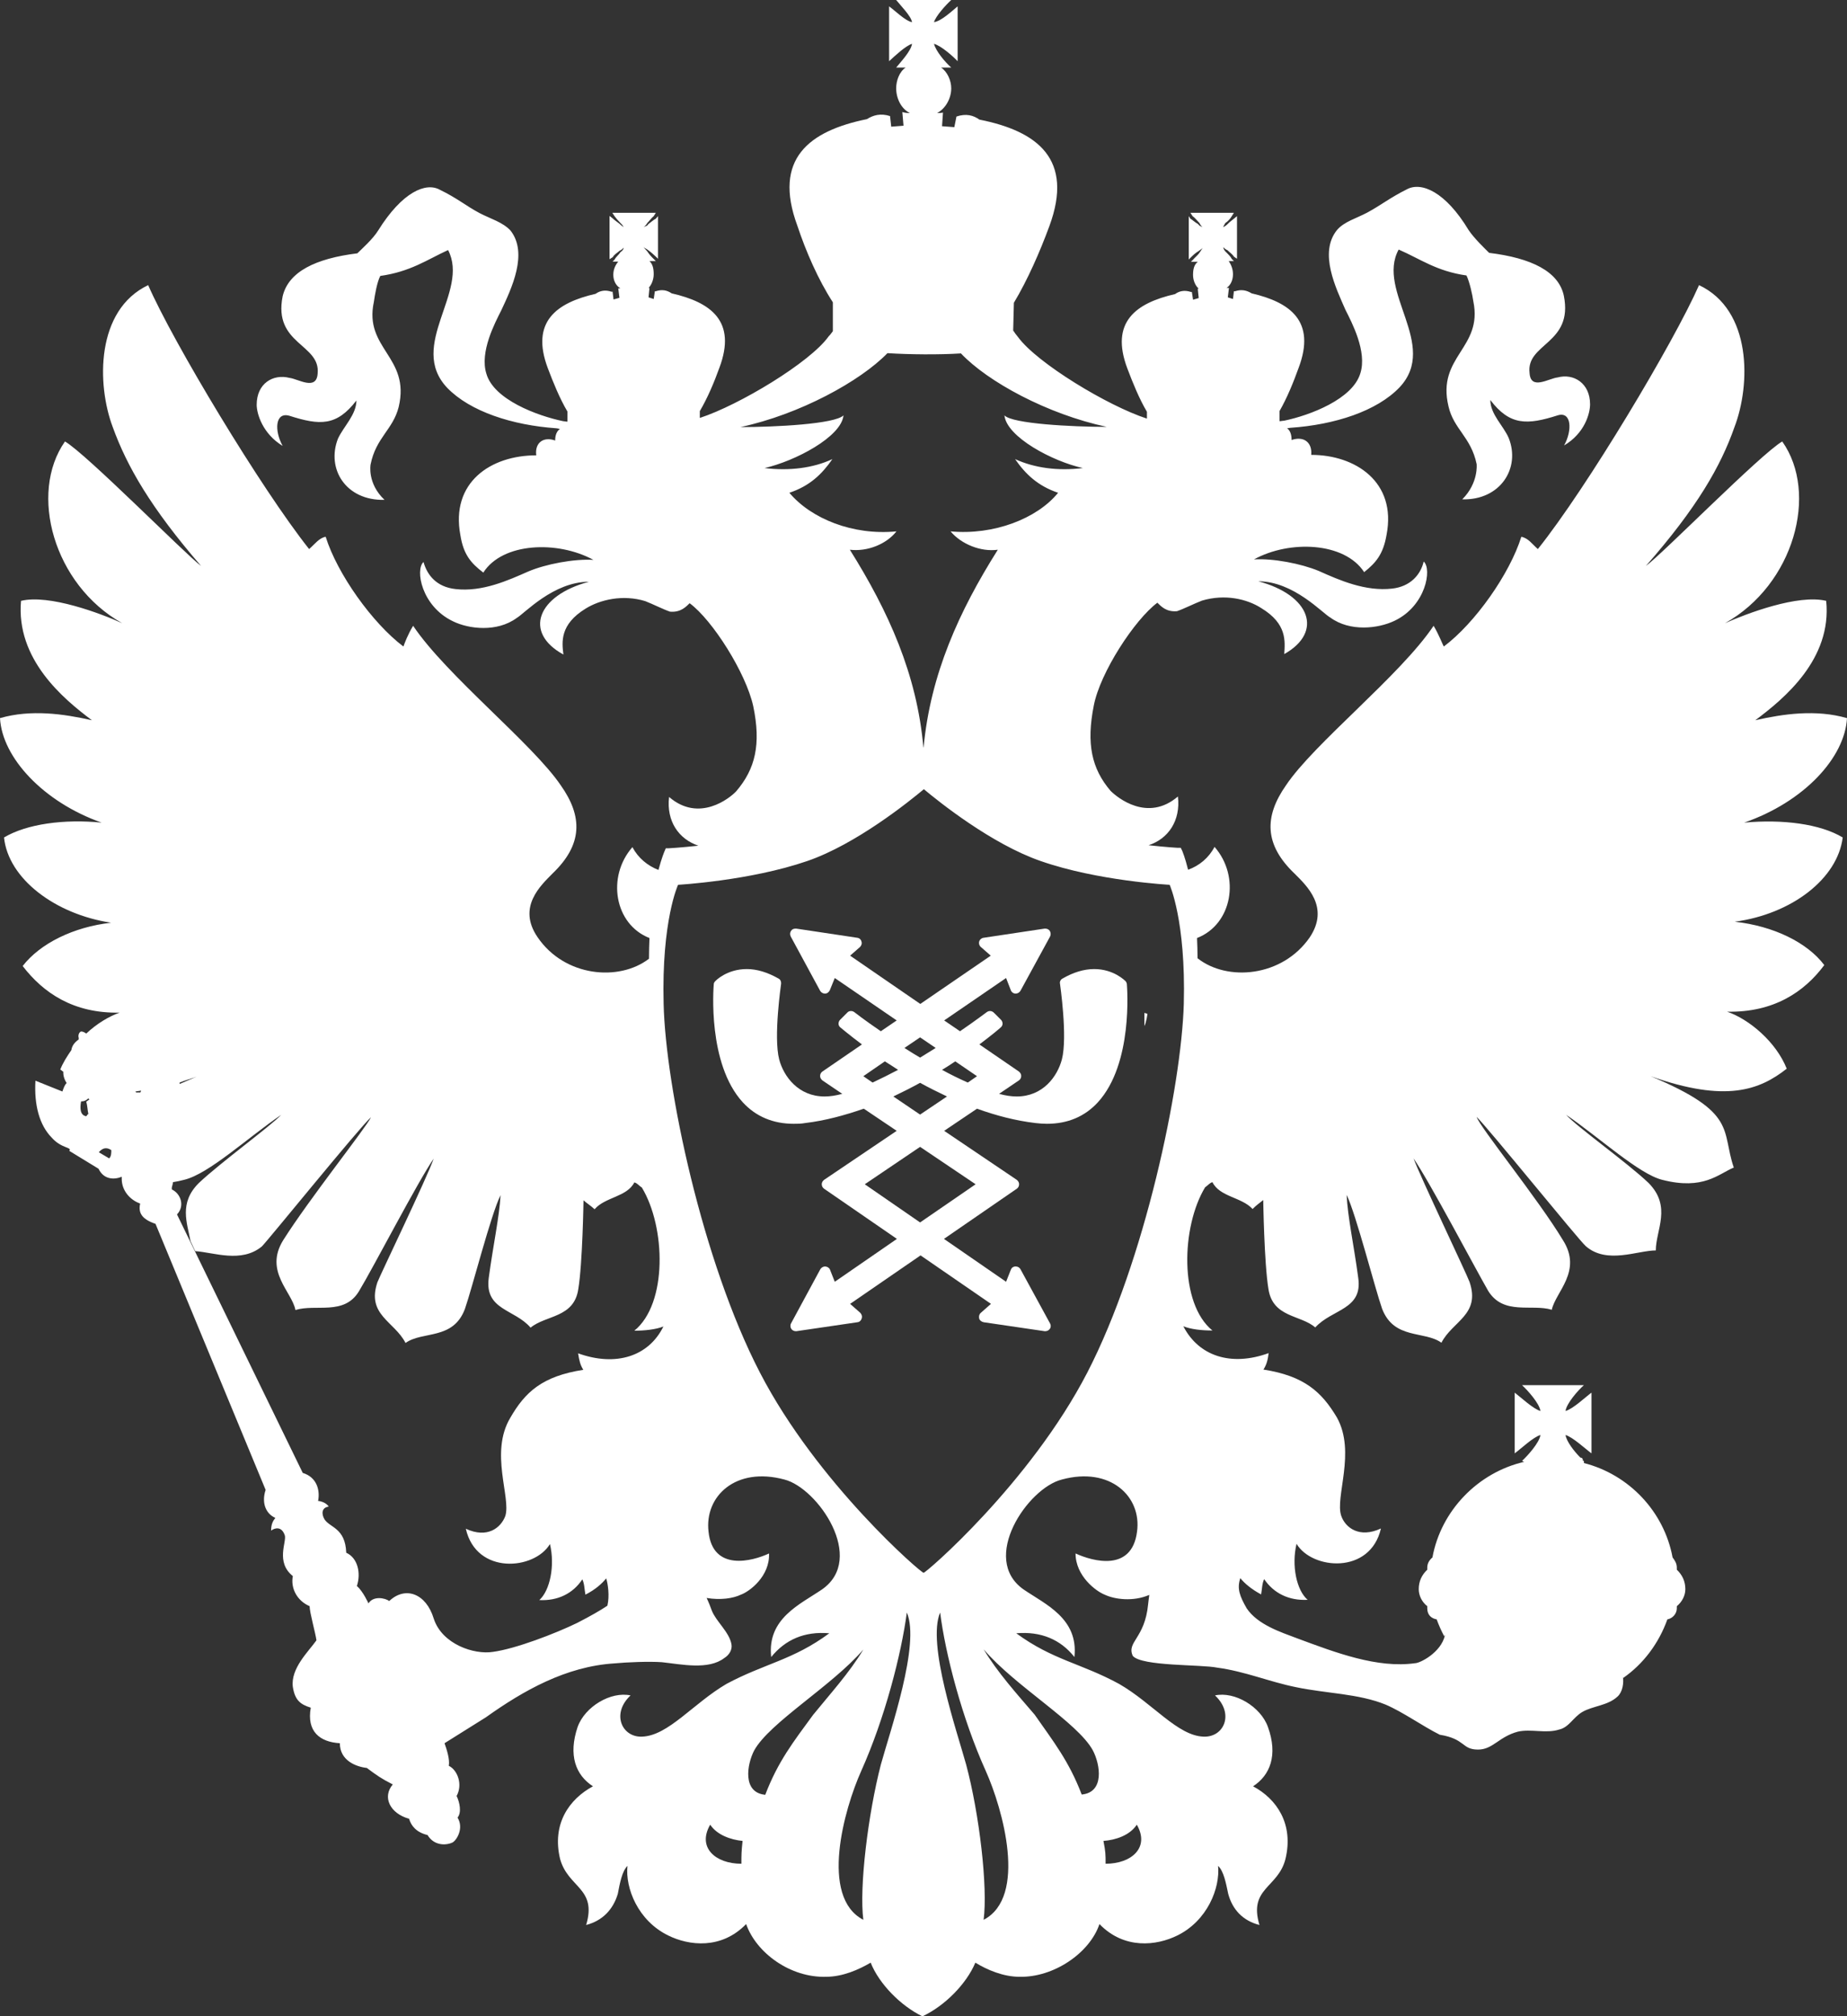 <?xml version="1.0" encoding="UTF-8"?> <svg xmlns="http://www.w3.org/2000/svg" viewBox="0 0 43.577 47.542" fill="none"><rect x="0" y="0" width="43.577" height="47.542" fill="#333333" stroke="none"/> <path d="M26.559 23.138C26.548 23.127 26.28 22.849 25.817 22.849C25.572 22.849 25.321 22.927 25.07 23.072C25.025 23.094 24.998 23.144 25.009 23.194C25.009 23.205 25.193 24.448 25.053 24.981C24.947 25.381 24.607 25.853 23.988 25.853C23.854 25.853 23.721 25.831 23.576 25.792H23.57L24.038 25.475C24.072 25.453 24.094 25.414 24.094 25.37C24.094 25.325 24.072 25.292 24.038 25.264L23.107 24.626C23.403 24.404 23.587 24.248 23.609 24.226C23.637 24.204 23.654 24.171 23.654 24.137C23.654 24.104 23.643 24.071 23.615 24.043L23.447 23.876C23.425 23.854 23.392 23.838 23.358 23.838C23.33 23.838 23.302 23.849 23.28 23.865C23.269 23.871 23.024 24.06 22.65 24.315L22.276 24.06L23.737 23.06L23.849 23.349C23.865 23.393 23.91 23.427 23.96 23.427C23.96 23.427 23.96 23.427 23.966 23.427C24.01 23.427 24.055 23.399 24.077 23.36L24.774 22.083C24.797 22.039 24.791 21.989 24.769 21.95C24.747 21.917 24.708 21.895 24.663 21.895C24.657 21.895 24.652 21.895 24.646 21.895L23.208 22.111C23.157 22.117 23.118 22.15 23.102 22.2C23.09 22.244 23.102 22.294 23.141 22.328L23.375 22.533L21.713 23.671L20.057 22.533L20.291 22.328C20.325 22.294 20.341 22.244 20.325 22.2C20.313 22.15 20.275 22.117 20.224 22.111L18.786 21.895C18.78 21.895 18.774 21.895 18.769 21.895C18.724 21.895 18.685 21.911 18.663 21.95C18.635 21.989 18.635 22.039 18.657 22.083L19.349 23.36C19.371 23.399 19.416 23.427 19.46 23.427C19.466 23.427 19.466 23.427 19.466 23.427C19.516 23.427 19.555 23.393 19.578 23.349L19.695 23.06L21.156 24.06L20.782 24.315C20.408 24.06 20.163 23.871 20.157 23.865C20.135 23.849 20.107 23.838 20.079 23.838C20.046 23.838 20.012 23.849 19.99 23.876L19.823 24.043C19.8 24.065 19.784 24.098 19.784 24.137C19.784 24.171 19.8 24.204 19.828 24.226C19.856 24.248 20.04 24.404 20.336 24.626L19.405 25.264C19.371 25.286 19.349 25.325 19.349 25.37C19.349 25.414 19.371 25.447 19.405 25.475L19.873 25.792C19.873 25.792 19.873 25.792 19.867 25.792C19.722 25.831 19.589 25.853 19.455 25.853C18.836 25.853 18.49 25.381 18.384 24.981C18.245 24.448 18.429 23.205 18.429 23.194C18.434 23.144 18.412 23.094 18.367 23.072C18.111 22.927 17.86 22.849 17.62 22.849C17.152 22.849 16.884 23.121 16.873 23.138C16.851 23.155 16.84 23.188 16.84 23.21C16.834 23.288 16.689 25.081 17.526 25.992C17.832 26.325 18.239 26.497 18.724 26.497C18.808 26.497 18.903 26.497 18.992 26.48C19.466 26.424 19.929 26.297 20.38 26.141L21.156 26.663L19.444 27.818C19.41 27.845 19.388 27.879 19.388 27.923C19.388 27.962 19.405 28.001 19.444 28.029L21.161 29.211L19.695 30.222L19.583 29.938C19.566 29.894 19.522 29.866 19.472 29.861C19.472 29.861 19.472 29.861 19.466 29.861C19.421 29.861 19.377 29.888 19.354 29.927L18.663 31.204C18.641 31.243 18.646 31.299 18.669 31.332C18.691 31.365 18.73 31.387 18.774 31.387C18.78 31.387 18.786 31.387 18.791 31.387L20.23 31.176C20.28 31.171 20.319 31.132 20.33 31.088C20.347 31.038 20.33 30.988 20.297 30.954L20.057 30.743L21.719 29.6L23.38 30.743L23.141 30.954C23.102 30.988 23.09 31.038 23.102 31.088C23.113 31.132 23.157 31.165 23.208 31.176L24.646 31.387C24.652 31.387 24.657 31.387 24.663 31.387C24.702 31.387 24.741 31.371 24.769 31.332C24.797 31.293 24.797 31.243 24.774 31.204L24.077 29.927C24.055 29.888 24.016 29.861 23.966 29.861H23.96C23.905 29.861 23.865 29.894 23.849 29.938L23.737 30.222L22.271 29.211L23.988 28.029C24.022 28.007 24.044 27.968 24.044 27.923C24.044 27.879 24.022 27.845 23.988 27.818L22.276 26.663L23.051 26.141C23.497 26.302 23.96 26.424 24.434 26.48C24.529 26.491 24.618 26.497 24.702 26.497C25.193 26.497 25.594 26.325 25.901 25.992C26.737 25.081 26.592 23.288 26.587 23.21C26.587 23.188 26.576 23.16 26.559 23.138ZM21.708 24.459L22.076 24.709C21.958 24.781 21.836 24.859 21.708 24.937C21.579 24.859 21.457 24.787 21.339 24.709L21.708 24.459ZM20.369 25.375L20.877 25.025C20.977 25.087 21.077 25.153 21.189 25.225C20.988 25.331 20.787 25.431 20.587 25.525L20.369 25.375ZM23.018 27.923L21.708 28.823L20.403 27.923L21.708 27.041L23.018 27.923ZM21.708 26.28L21.077 25.853C21.3 25.747 21.507 25.642 21.708 25.531C21.908 25.642 22.12 25.747 22.343 25.853L21.708 26.28ZM22.834 25.525C22.633 25.436 22.427 25.336 22.226 25.225C22.338 25.159 22.438 25.092 22.538 25.025L23.051 25.375L22.834 25.525Z" fill="white"></path> <path d="M27 24.193C27.05 24.093 27.072 23.904 27.072 23.904L27 23.882V24.193Z" fill="white"></path> <path d="M43.476 19.746C42.941 19.424 42.054 19.313 41.151 19.396C42.562 18.908 43.526 17.864 43.577 16.932C42.841 16.721 42.077 16.832 41.413 16.982C42.099 16.471 43.225 15.538 43.086 14.167C42.422 14.006 41.207 14.467 40.699 14.694C42.327 13.784 42.913 11.63 42.049 10.409C41.536 10.709 39.211 13.073 38.831 13.345C40.036 11.974 40.599 10.992 40.922 10.07C41.307 9.065 41.335 7.311 40.086 6.723C39.495 8.066 37.432 11.513 36.283 12.946C36.155 12.835 36.055 12.685 35.893 12.657C35.62 13.529 34.805 14.689 34.064 15.244C34.025 15.172 33.952 14.972 33.824 14.755C33.038 15.927 30.997 17.531 30.339 18.519C29.826 19.252 29.826 19.913 30.54 20.595C30.83 20.884 31.376 21.389 30.902 22.1C30.255 23.038 28.956 23.149 28.254 22.594C28.254 22.427 28.248 22.266 28.242 22.117C29.073 21.795 29.269 20.668 28.655 19.968C28.521 20.224 28.298 20.412 28.031 20.507C27.958 20.212 27.897 20.074 27.891 20.057L27.858 19.99H27.785C27.78 19.99 27.506 19.974 27.099 19.929C27.562 19.779 27.858 19.352 27.791 18.78C27.077 19.391 26.363 18.808 26.202 18.647C25.756 18.125 25.627 17.537 25.806 16.637C25.956 15.855 26.771 14.611 27.306 14.211C27.384 14.284 27.506 14.434 27.769 14.411C27.919 14.361 28.17 14.234 28.36 14.161C28.901 14 29.425 14.123 29.759 14.339C30.372 14.711 30.317 15.122 30.3 15.422C31.231 14.9 30.908 14.028 29.687 13.706C30.523 13.706 31.209 14.467 31.387 14.561C31.85 14.9 32.514 14.822 32.898 14.639C33.64 14.289 33.791 13.418 33.59 13.24C33.517 13.551 33.278 13.828 32.848 13.878C32.213 13.951 31.599 13.679 31.114 13.462C30.702 13.29 30.038 13.162 29.586 13.19C30.423 12.729 31.722 12.779 32.185 13.49C32.463 13.268 32.636 13.068 32.714 12.607C32.954 11.364 31.979 10.725 30.936 10.725C30.964 10.425 30.752 10.276 30.473 10.375C30.473 10.248 30.439 10.148 30.367 10.098C30.389 10.098 30.423 10.087 30.445 10.087C31.493 10.015 32.486 9.693 33.021 9.132C33.958 8.133 32.463 6.867 32.999 5.884C33.512 6.106 33.891 6.395 34.599 6.495C34.672 6.645 34.739 6.945 34.761 7.106C34.99 8.216 33.891 8.399 34.175 9.582C34.298 10.12 34.705 10.303 34.839 10.942C34.839 10.942 34.889 11.386 34.499 11.774C35.402 11.797 35.876 11.036 35.597 10.331C35.475 10.042 35.162 9.77 35.162 9.432C35.625 10.042 36.038 10.02 36.752 9.793C37.075 9.693 37.103 10.142 36.902 10.503C37.393 10.214 37.515 9.743 37.515 9.532C37.515 9.032 37.125 8.799 36.752 8.899C36.54 8.921 36.116 9.21 36.088 8.799C35.999 8.088 37.125 8.116 36.896 6.972C36.774 6.401 36.133 6.084 35.134 5.962C35.034 5.862 34.783 5.624 34.649 5.424C34.103 4.519 33.534 4.28 33.194 4.463C32.793 4.663 32.586 4.835 32.257 5.013C31.995 5.152 31.716 5.224 31.544 5.424C31.109 5.962 31.521 6.795 31.744 7.306C31.895 7.605 32.257 8.288 32.096 8.799C31.917 9.41 30.908 9.793 30.294 9.92C30.255 9.92 30.228 9.931 30.188 9.931V9.693C30.367 9.382 30.518 9.01 30.64 8.671C31.053 7.572 30.439 7.128 29.531 6.917C29.413 6.845 29.291 6.817 29.14 6.867H29.112L29.09 7.05L28.968 7.011L28.995 6.789H28.939C29.045 6.717 29.09 6.589 29.09 6.467C29.09 6.334 29.04 6.229 28.99 6.156H29.112L29.062 6.106C29.04 6.057 28.99 6.007 28.911 5.929C28.889 5.907 28.861 5.857 28.861 5.829C28.884 5.851 28.911 5.879 28.962 5.901C29.012 5.951 29.085 6.001 29.112 6.051L29.185 6.101V5.096L29.112 5.157C29.09 5.179 29.012 5.229 28.962 5.285C28.911 5.335 28.889 5.335 28.861 5.357C28.861 5.335 28.884 5.307 28.911 5.257C28.99 5.207 29.04 5.135 29.062 5.096L29.112 5.018H28.086L28.137 5.096C28.187 5.129 28.248 5.207 28.298 5.257C28.321 5.307 28.348 5.335 28.371 5.357C28.343 5.335 28.298 5.335 28.27 5.285C28.181 5.235 28.137 5.185 28.086 5.157L28.047 5.096V6.118L28.097 6.068C28.148 6.018 28.198 5.968 28.282 5.918C28.309 5.896 28.354 5.868 28.382 5.846C28.354 5.868 28.332 5.918 28.309 5.945C28.259 6.023 28.192 6.068 28.148 6.123L28.097 6.173H28.259C28.17 6.245 28.148 6.351 28.148 6.484C28.148 6.606 28.198 6.734 28.282 6.806H28.259L28.282 7.028L28.148 7.067L28.12 6.884H28.097C27.947 6.834 27.824 6.861 27.724 6.934C26.798 7.145 26.185 7.594 26.598 8.688C26.726 9.026 26.876 9.398 27.06 9.709V9.87C26.135 9.571 24.468 8.56 24.021 7.95C23.971 7.888 23.932 7.838 23.91 7.8H23.904L23.921 7.139C24.244 6.601 24.534 5.94 24.757 5.335C25.343 3.753 24.479 3.092 23.107 2.82C22.968 2.72 22.795 2.67 22.566 2.748L22.516 2.998L22.226 2.976L22.248 2.654C22.209 2.665 22.159 2.665 22.109 2.665C22.304 2.565 22.443 2.326 22.443 2.082C22.443 1.904 22.354 1.693 22.204 1.593H22.443C22.304 1.471 22.081 1.21 22.036 1.033C22.209 1.083 22.471 1.316 22.594 1.443V0.15C22.471 0.25 22.209 0.5 22.036 0.522C22.081 0.377 22.304 0.128 22.443 0H21.144C21.245 0.128 21.495 0.377 21.518 0.522C21.367 0.5 21.116 0.25 20.977 0.15V1.443C21.116 1.316 21.362 1.083 21.518 1.033C21.495 1.205 21.245 1.466 21.144 1.593H21.367C21.217 1.693 21.144 1.904 21.144 2.082C21.144 2.326 21.267 2.57 21.468 2.665C21.417 2.665 21.367 2.665 21.289 2.642L21.317 2.964L21.027 2.987L20.999 2.737C20.776 2.665 20.603 2.715 20.453 2.809C19.092 3.087 18.228 3.742 18.813 5.324C19.014 5.929 19.304 6.595 19.65 7.128V7.811C19.628 7.833 19.6 7.883 19.549 7.933C19.115 8.544 17.436 9.554 16.511 9.854V9.693C16.695 9.382 16.851 9.01 16.973 8.671C17.386 7.572 16.773 7.128 15.847 6.917C15.741 6.845 15.624 6.817 15.473 6.867H15.451L15.423 7.05L15.301 7.011L15.323 6.789H15.301C15.373 6.717 15.423 6.589 15.423 6.467C15.423 6.334 15.401 6.229 15.323 6.156H15.473L15.423 6.106C15.373 6.057 15.323 6.007 15.273 5.929C15.25 5.907 15.211 5.857 15.183 5.829C15.211 5.851 15.273 5.879 15.295 5.901C15.367 5.951 15.418 6.001 15.473 6.051L15.524 6.101V5.096L15.473 5.157C15.423 5.179 15.373 5.229 15.295 5.285C15.273 5.335 15.211 5.335 15.183 5.357C15.211 5.335 15.245 5.307 15.273 5.257C15.323 5.207 15.373 5.135 15.423 5.096L15.473 5.018H14.447L14.498 5.096C14.52 5.129 14.587 5.207 14.637 5.257C14.687 5.307 14.709 5.335 14.709 5.357C14.693 5.329 14.665 5.329 14.62 5.279C14.559 5.229 14.481 5.179 14.459 5.152L14.381 5.091V6.112L14.459 6.062C14.481 6.012 14.559 5.962 14.62 5.912C14.67 5.89 14.693 5.862 14.715 5.84C14.715 5.862 14.693 5.912 14.643 5.94C14.592 6.018 14.526 6.062 14.503 6.118L14.453 6.168H14.587C14.526 6.24 14.47 6.345 14.47 6.478C14.47 6.601 14.52 6.728 14.637 6.8H14.587L14.615 7.022L14.475 7.061L14.453 6.878H14.425C14.275 6.828 14.152 6.856 14.052 6.928C13.126 7.139 12.513 7.589 12.925 8.682C13.053 9.021 13.204 9.393 13.388 9.704V9.942C13.349 9.942 13.316 9.931 13.288 9.931C12.674 9.804 11.648 9.421 11.475 8.81C11.314 8.299 11.676 7.616 11.827 7.317C12.066 6.806 12.468 5.973 12.044 5.435C11.855 5.235 11.581 5.163 11.314 5.024C10.99 4.852 10.79 4.674 10.377 4.474C10.048 4.291 9.49 4.524 8.922 5.435C8.799 5.635 8.537 5.868 8.431 5.973C7.444 6.095 6.808 6.406 6.669 6.984C6.44 8.127 7.567 8.105 7.494 8.81C7.466 9.221 7.031 8.932 6.831 8.91C6.44 8.81 6.056 9.043 6.056 9.543C6.056 9.754 6.195 10.226 6.669 10.514C6.468 10.153 6.49 9.704 6.831 9.804C7.544 10.031 7.94 10.053 8.409 9.443C8.409 9.776 8.108 10.053 7.974 10.342C7.695 11.053 8.158 11.808 9.072 11.786C8.66 11.397 8.743 10.953 8.743 10.953C8.871 10.314 9.273 10.131 9.407 9.593C9.686 8.41 8.581 8.227 8.821 7.117C8.844 6.956 8.894 6.656 8.972 6.506C9.686 6.406 10.076 6.123 10.572 5.896C11.085 6.878 9.607 8.144 10.55 9.143C11.091 9.704 12.089 10.026 13.126 10.098C13.148 10.098 13.182 10.109 13.21 10.115C13.137 10.164 13.098 10.259 13.098 10.387C12.825 10.287 12.613 10.437 12.652 10.736C11.576 10.736 10.628 11.375 10.862 12.618C10.935 13.079 11.113 13.279 11.403 13.501C11.855 12.79 13.154 12.74 14.001 13.201C13.539 13.173 12.875 13.301 12.468 13.473C11.988 13.684 11.381 13.962 10.745 13.889C10.304 13.839 10.081 13.568 9.992 13.251C9.791 13.429 9.942 14.295 10.689 14.65C11.063 14.833 11.726 14.911 12.189 14.572C12.368 14.472 13.053 13.717 13.895 13.717C12.68 14.039 12.34 14.911 13.293 15.433C13.254 15.133 13.21 14.722 13.817 14.35C14.157 14.139 14.693 14.012 15.222 14.173C15.407 14.245 15.657 14.372 15.808 14.422C16.07 14.445 16.193 14.295 16.271 14.223C16.812 14.622 17.598 15.866 17.771 16.648C17.96 17.548 17.821 18.131 17.369 18.658C17.219 18.819 16.494 19.402 15.786 18.791C15.719 19.363 16.014 19.785 16.477 19.94C16.065 19.985 15.786 20.001 15.78 20.001H15.708L15.68 20.068C15.674 20.079 15.613 20.224 15.535 20.512C15.278 20.412 15.055 20.229 14.921 19.974C14.308 20.673 14.498 21.795 15.323 22.117C15.317 22.272 15.312 22.433 15.312 22.605C14.604 23.149 13.321 23.032 12.685 22.1C12.195 21.389 12.758 20.879 13.037 20.595C13.75 19.913 13.75 19.252 13.232 18.519C12.568 17.537 10.533 15.927 9.747 14.755C9.619 14.966 9.546 15.166 9.518 15.244C8.782 14.689 7.957 13.529 7.684 12.657C7.533 12.679 7.422 12.835 7.293 12.946C6.156 11.513 4.082 8.066 3.496 6.723C2.258 7.311 2.281 9.065 2.66 10.07C2.994 10.992 3.557 11.974 4.745 13.345C4.372 13.068 2.046 10.709 1.533 10.409C0.675 11.63 1.26 13.784 2.883 14.694C2.387 14.467 1.16 14.006 0.496 14.167C0.374 15.538 1.483 16.471 2.169 16.982C1.5 16.832 0.736 16.721 0 16.932C0.05 17.864 1.026 18.913 2.398 19.396C1.522 19.308 0.636 19.424 0.095 19.746C0.195 20.718 1.299 21.556 2.621 21.756C1.734 21.856 0.948 22.244 0.535 22.777C1.02 23.41 1.734 23.898 2.821 23.876C2.571 23.965 2.281 24.137 2.035 24.37C2.007 24.348 1.957 24.32 1.913 24.32C1.857 24.343 1.84 24.42 1.857 24.47C1.857 24.47 1.857 24.47 1.857 24.509C1.751 24.581 1.695 24.67 1.684 24.759C1.584 24.903 1.478 25.07 1.422 25.22C1.45 25.231 1.472 25.259 1.494 25.27C1.489 25.347 1.511 25.442 1.572 25.536C1.522 25.586 1.5 25.658 1.472 25.736L0.836 25.481C0.803 26.058 0.931 26.53 1.221 26.824C1.45 27.085 1.712 27.046 1.634 27.135L2.325 27.557C2.448 27.818 2.699 27.818 2.872 27.746C2.872 27.746 2.872 27.768 2.872 27.795C2.872 28.068 3.061 28.29 3.307 28.378C3.256 28.606 3.357 28.75 3.669 28.856L6.267 35.129C6.167 35.429 6.267 35.69 6.496 35.789C6.44 35.862 6.396 35.939 6.396 36.089C6.496 36.017 6.647 35.989 6.719 36.2C6.769 36.35 6.496 36.833 6.909 37.161C6.853 37.449 7.009 37.744 7.305 37.871C7.305 38.021 7.444 38.504 7.466 38.676C7.282 38.937 6.853 39.337 6.909 39.775C6.959 40.086 7.082 40.186 7.332 40.264C7.232 40.825 7.544 41.074 8.018 41.102C8.018 41.513 8.403 41.657 8.654 41.685C8.894 41.863 8.994 41.935 9.267 42.074C9.016 42.368 9.195 42.756 9.652 42.884C9.702 43.056 9.83 43.206 10.087 43.267C10.238 43.517 10.511 43.517 10.672 43.445C10.773 43.395 10.951 43.106 10.795 42.856C10.896 42.734 10.845 42.495 10.773 42.346C10.923 42.074 10.795 41.735 10.589 41.635C10.617 41.485 10.539 41.246 10.488 41.102C10.851 40.874 11.303 40.591 11.464 40.491C12.351 39.859 13.355 39.292 14.492 39.22C14.782 39.192 15.317 39.17 15.618 39.192C16.081 39.242 16.717 39.381 17.091 39.092C17.208 39.02 17.28 38.893 17.258 38.771C17.208 38.482 16.895 38.232 16.795 37.977C16.767 37.899 16.722 37.782 16.672 37.677C16.996 37.732 17.297 37.688 17.481 37.599C17.682 37.527 18.167 37.166 18.144 36.628C17.754 36.811 16.817 37.061 16.717 36.117C16.617 35.284 17.353 34.574 18.507 34.885C19.293 35.084 20.442 36.75 19.393 37.477C18.88 37.827 18.094 38.16 18.195 39.07C18.529 38.659 18.981 38.46 19.566 38.51C18.708 39.143 18.044 39.22 17.141 39.703C16.354 40.164 15.769 40.924 15.15 40.947C14.676 40.969 14.414 40.408 14.877 39.975C14.414 39.875 13.801 40.236 13.628 40.719C13.405 41.38 13.578 41.852 13.99 42.118C13.433 42.418 13.014 43.001 13.215 43.833C13.405 44.516 14.091 44.516 13.829 45.388C14.213 45.288 14.464 45.027 14.576 44.655C14.626 44.394 14.676 44.122 14.804 43.994C14.749 44.516 15.05 45.288 15.769 45.637C16.254 45.876 17.018 45.971 17.604 45.366C17.843 46.048 18.652 46.637 19.494 46.609C19.878 46.609 20.258 46.443 20.542 46.276C20.743 46.781 21.256 47.297 21.763 47.542C22.287 47.297 22.8 46.781 23.012 46.276C23.291 46.448 23.676 46.609 24.049 46.609C24.858 46.631 25.711 46.048 25.94 45.366C26.525 45.971 27.289 45.876 27.774 45.637C28.488 45.288 28.789 44.516 28.739 43.994C28.873 44.122 28.923 44.394 28.978 44.655C29.079 45.027 29.324 45.288 29.715 45.388C29.452 44.516 30.155 44.516 30.328 43.833C30.529 43.001 30.116 42.412 29.564 42.118C29.966 41.857 30.155 41.385 29.915 40.719C29.742 40.236 29.129 39.875 28.666 39.975C29.129 40.408 28.878 40.969 28.393 40.947C27.78 40.924 27.194 40.158 26.402 39.703C25.505 39.215 24.841 39.143 23.977 38.51C24.562 38.46 25.025 38.659 25.349 39.07C25.449 38.16 24.663 37.827 24.15 37.477C23.113 36.75 24.25 35.084 25.053 34.885C26.191 34.574 26.943 35.284 26.826 36.117C26.704 37.066 25.789 36.817 25.376 36.628C25.376 37.161 25.862 37.521 26.062 37.599C26.296 37.71 26.731 37.771 27.116 37.605C27.105 37.699 27.088 37.799 27.088 37.827C27.01 38.637 26.575 38.71 26.726 39.043C26.938 39.292 28.337 39.242 28.717 39.32C29.38 39.409 29.943 39.653 30.579 39.781C31.293 39.931 32.051 39.931 32.692 40.192C33.105 40.369 33.567 40.702 33.969 40.902C34.582 41.002 34.482 41.252 34.872 41.252C35.224 41.252 35.358 40.952 35.809 40.83C36.122 40.758 36.473 40.88 36.785 40.78C37.014 40.73 37.114 40.497 37.326 40.369C37.577 40.22 37.928 40.22 38.162 40.003C38.285 39.892 38.313 39.681 38.29 39.531L38.296 39.564C38.776 39.231 39.138 38.743 39.339 38.182C39.462 38.16 39.562 38.049 39.562 37.921C39.562 37.899 39.562 37.871 39.562 37.871C39.684 37.771 39.763 37.621 39.763 37.471C39.763 37.283 39.69 37.133 39.562 37.011C39.562 37.011 39.562 36.983 39.562 36.961C39.562 36.861 39.512 36.789 39.462 36.722C39.261 35.64 38.435 34.768 37.37 34.496C37.37 34.468 37.37 34.468 37.37 34.446H37.348C37.348 34.396 37.326 34.368 37.287 34.368C37.136 34.218 36.958 33.985 36.936 33.835C37.108 33.885 37.398 34.157 37.549 34.268V32.836C37.398 32.947 37.114 33.219 36.936 33.269C36.958 33.092 37.231 32.781 37.37 32.659H35.909C36.043 32.781 36.322 33.092 36.344 33.269C36.172 33.219 35.882 32.947 35.737 32.836V34.268C35.887 34.157 36.172 33.885 36.344 33.835C36.322 34.013 36.043 34.324 35.909 34.446L35.96 34.468C34.872 34.718 33.997 35.617 33.796 36.722C33.724 36.783 33.674 36.861 33.674 36.961C33.674 36.983 33.674 37.011 33.674 37.011C33.545 37.133 33.473 37.283 33.473 37.471C33.473 37.616 33.545 37.771 33.674 37.871C33.674 37.871 33.674 37.894 33.674 37.921C33.674 38.082 33.774 38.16 33.896 38.182C33.947 38.321 34.008 38.46 34.075 38.582C34.075 38.571 34.075 38.571 34.092 38.554C34.002 38.965 33.501 39.215 33.389 39.215C32.497 39.342 31.51 38.965 30.612 38.632C30.216 38.482 29.675 38.31 29.413 37.921C29.252 37.638 29.179 37.46 29.263 37.21C29.363 37.333 29.525 37.471 29.754 37.594C29.776 37.471 29.776 37.333 29.826 37.233C30.055 37.572 30.417 37.744 30.852 37.721C30.59 37.499 30.467 36.911 30.59 36.4C30.952 37.011 32.33 37.133 32.581 36.039C32.068 36.278 31.739 36.017 31.644 35.74C31.493 35.301 31.995 34.241 31.544 33.425C31.181 32.814 30.768 32.442 29.809 32.292C29.882 32.176 29.91 32.076 29.932 31.904C29.045 32.226 28.282 31.976 27.919 31.271C28.097 31.343 28.354 31.371 28.605 31.371C27.819 30.732 27.869 28.928 28.432 27.995C28.505 27.945 28.533 27.896 28.605 27.873C28.778 28.223 29.291 28.223 29.553 28.506C29.653 28.406 29.703 28.378 29.804 28.295C29.804 28.295 29.826 29.777 29.926 30.388C30.027 31.071 30.69 30.999 31.031 31.299C31.432 30.86 32.157 30.882 32.045 30.127C31.945 29.372 31.794 28.684 31.772 28.173C31.995 28.634 32.436 30.366 32.609 30.86C32.893 31.593 33.607 31.371 34.008 31.659C34.27 31.149 34.934 30.999 34.672 30.227C34.599 30.027 33.512 27.751 33.35 27.313C33.735 27.873 34.789 29.877 35.112 30.438C35.475 31.021 36.138 30.738 36.612 30.882C36.701 30.46 37.342 29.972 36.874 29.239C36.289 28.268 34.911 26.574 34.839 26.335C35.112 26.596 37.248 29.239 37.415 29.383C37.911 29.816 38.636 29.483 39.066 29.483C39.066 29 39.45 28.451 38.893 27.89C38.38 27.402 37.203 26.569 36.952 26.286C37.738 26.824 38.664 27.679 39.216 27.818C40.192 28.068 40.543 27.679 40.906 27.529C40.604 26.647 41.006 26.236 38.943 25.375C40.727 26.008 41.519 25.697 42.155 25.198C41.904 24.565 41.268 24.032 40.749 23.854C41.842 23.876 42.567 23.393 43.041 22.755C42.64 22.222 41.842 21.833 40.928 21.733C42.277 21.55 43.354 20.718 43.476 19.746ZM2.085 26.269C2.063 26.269 2.063 26.291 2.035 26.319C1.885 26.297 1.885 26.119 1.913 25.969C1.985 25.969 2.035 25.947 2.085 25.897L2.108 25.925L2.035 25.975C2.063 26.069 2.063 26.169 2.085 26.269ZM2.576 27.313L2.331 27.168C2.431 27.052 2.526 27.052 2.626 27.118C2.626 27.19 2.626 27.263 2.576 27.313ZM3.312 25.758C3.279 25.758 3.245 25.758 3.212 25.758C3.206 25.753 3.201 25.742 3.195 25.736C3.24 25.725 3.29 25.725 3.329 25.714C3.329 25.725 3.318 25.742 3.312 25.758ZM17.492 43.944C16.879 43.944 16.444 43.561 16.756 43.023C16.918 43.267 17.241 43.378 17.52 43.406C17.492 43.661 17.492 43.734 17.492 43.944ZM26.821 43.023C27.133 43.561 26.698 43.944 26.085 43.944C26.085 43.734 26.085 43.661 26.034 43.406C26.319 43.384 26.653 43.278 26.821 43.023ZM17.47 10.07C18.869 9.77 20.297 8.988 20.938 8.327C21.468 8.36 22.153 8.366 22.672 8.333C23.302 8.999 24.707 9.765 26.112 10.065C25.298 10.065 23.877 9.992 23.698 9.793C23.748 10.303 24.836 10.881 25.549 11.036C24.958 11.108 24.412 11.036 23.949 10.825C24.2 11.186 24.49 11.458 24.964 11.619C24.468 12.23 23.442 12.624 22.427 12.529C22.678 12.829 23.14 13.018 23.542 12.962C22.627 14.411 21.953 15.899 21.791 17.62H21.786V17.626C21.635 15.899 20.96 14.411 20.051 12.962C20.464 13.012 20.916 12.829 21.15 12.529C20.124 12.629 19.137 12.23 18.624 11.619C19.103 11.458 19.388 11.186 19.639 10.825C19.187 11.036 18.624 11.108 18.038 11.036C18.752 10.875 19.851 10.303 19.901 9.793C19.706 9.998 18.284 10.07 17.47 10.07ZM4.639 25.386C4.511 25.442 4.355 25.509 4.238 25.558C4.238 25.547 4.238 25.536 4.238 25.525C4.36 25.475 4.517 25.431 4.639 25.386ZM13.639 31.909C13.667 32.081 13.689 32.181 13.762 32.298C12.797 32.448 12.39 32.819 12.039 33.43C11.548 34.252 12.061 35.312 11.922 35.745C11.821 36.017 11.503 36.284 10.99 36.045C11.241 37.144 12.613 37.016 12.975 36.406C13.098 36.916 12.975 37.505 12.724 37.727C13.154 37.749 13.516 37.577 13.739 37.238C13.789 37.338 13.789 37.477 13.812 37.599C14.052 37.477 14.202 37.338 14.302 37.216C14.342 37.338 14.386 37.627 14.33 37.86C14.146 37.982 13.94 38.099 13.617 38.266C13.104 38.515 12.167 38.876 11.632 38.948C11.191 39.02 10.427 38.771 10.232 38.16C10.054 37.577 9.568 37.388 9.184 37.749C9.083 37.677 8.81 37.621 8.693 37.805C8.693 37.805 8.57 37.527 8.42 37.394C8.52 37.094 8.442 36.733 8.169 36.611C8.147 36.023 7.784 36.023 7.656 35.823C7.583 35.701 7.583 35.545 7.756 35.523C7.684 35.412 7.528 35.39 7.505 35.39C7.555 35.14 7.477 34.829 7.143 34.729L4.176 28.634C4.366 28.434 4.266 28.145 4.054 28.045C4.054 28.045 4.054 28.023 4.054 27.995C4.07 27.945 4.076 27.912 4.082 27.873C4.16 27.862 4.26 27.84 4.344 27.818C4.929 27.679 5.844 26.824 6.635 26.286C6.357 26.574 5.208 27.407 4.695 27.89C4.215 28.362 4.416 28.834 4.494 29.261L4.606 29.5C5.041 29.528 5.693 29.789 6.178 29.389C6.329 29.239 8.47 26.596 8.754 26.341C8.643 26.58 7.293 28.273 6.68 29.244C6.228 29.977 6.892 30.46 6.97 30.888C7.455 30.738 8.119 31.026 8.47 30.444C8.81 29.883 9.847 27.879 10.232 27.318C10.081 27.757 8.983 30.033 8.905 30.232C8.643 31.004 9.306 31.154 9.568 31.665C9.97 31.376 10.689 31.604 10.968 30.865C11.141 30.371 11.581 28.639 11.81 28.179C11.782 28.689 11.632 29.378 11.531 30.133C11.431 30.893 12.145 30.865 12.518 31.304C12.881 31.004 13.544 31.076 13.644 30.394C13.745 29.783 13.767 28.301 13.767 28.301C13.868 28.39 13.918 28.412 14.029 28.512C14.275 28.223 14.793 28.223 14.966 27.879C15.044 27.901 15.066 27.951 15.144 28.001C15.708 28.934 15.752 30.738 14.966 31.376C15.195 31.376 15.479 31.348 15.652 31.276C15.306 31.981 14.531 32.231 13.639 31.909ZM19.182 40.436C18.719 41.069 18.356 41.53 18.055 42.318C17.514 42.268 17.62 41.607 17.793 41.274C18.156 40.614 19.628 39.753 20.369 38.893C20.04 39.442 19.583 39.942 19.182 40.436ZM20.782 41.607C20.481 42.773 20.269 44.494 20.369 45.266C19.332 44.727 19.917 42.651 20.319 41.757C20.877 40.514 21.267 38.993 21.395 38.021C21.719 38.759 20.999 40.819 20.782 41.607ZM23.207 45.266C23.308 44.494 23.107 42.773 22.795 41.607C22.577 40.819 21.864 38.759 22.181 38.021C22.304 38.993 22.694 40.508 23.258 41.757C23.659 42.651 24.244 44.727 23.207 45.266ZM25.783 41.269C25.962 41.607 26.062 42.262 25.521 42.312C25.22 41.524 24.858 41.069 24.412 40.43C23.994 39.942 23.536 39.437 23.207 38.887C23.943 39.753 25.421 40.608 25.783 41.269ZM25.655 32.359C24.3 34.979 21.819 37.111 21.791 37.083C21.763 37.116 19.282 34.979 17.927 32.359C16.572 29.744 15.702 25.631 15.657 23.665C15.607 21.7 15.998 20.862 15.998 20.862C15.998 20.862 17.693 20.768 19.048 20.301C20.196 19.907 21.445 18.902 21.797 18.608C22.148 18.902 23.397 19.902 24.551 20.301C25.9 20.773 27.596 20.862 27.596 20.862C27.596 20.862 27.98 21.706 27.93 23.665C27.874 25.631 27.005 29.744 25.655 32.359Z" fill="white"></path> </svg> 